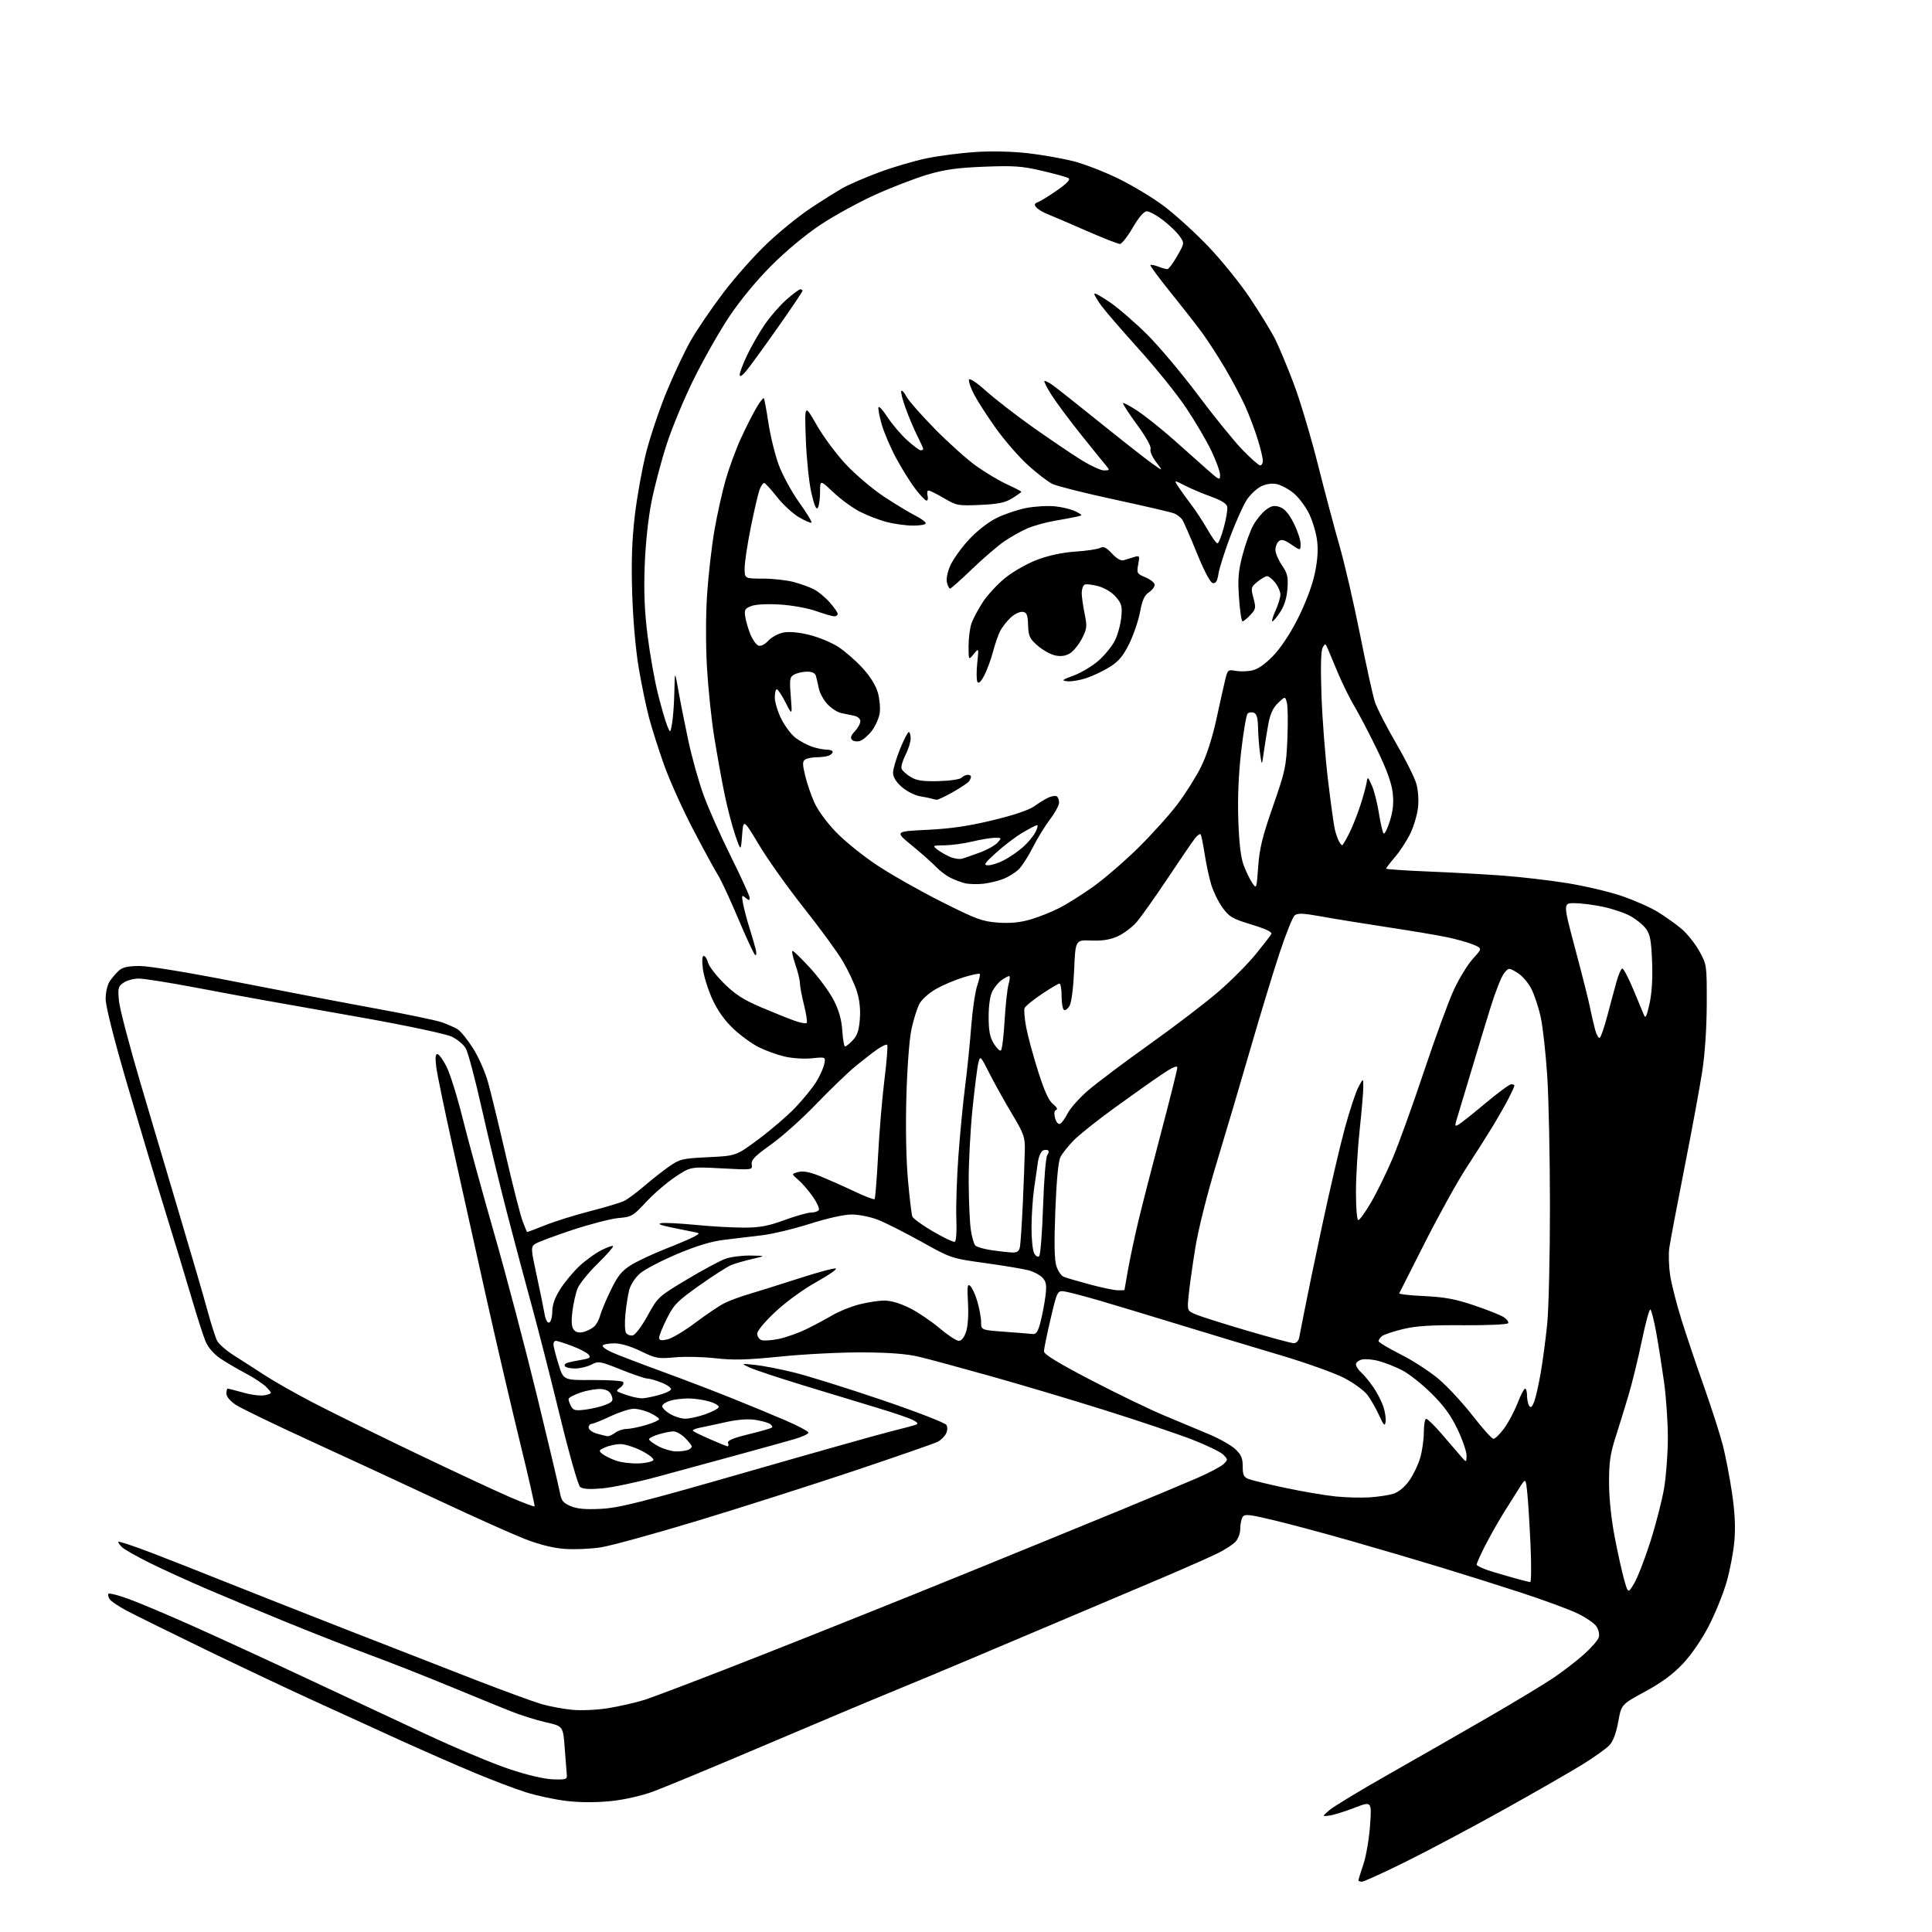 <?xml version="1.0" encoding="UTF-8" standalone="no"?>
<svg 
  version="1.1" 
  xmlns="http://www.w3.org/2000/svg" 
  xmlns:xlink="http://www.w3.org/1999/xlink" 
  xmlns:svg="http://www.w3.org/2000/svg"
  xmlns:rdf="http://www.w3.org/1999/02/22-rdf-syntax-ns#"
  xmlns:cc="http://creativecommons.org/ns#"
  xmlns:dc="http://purl.org/dc/elements/1.1/"
  viewBox="0 0 768 768"
  width="768"
  height="768"
>
<style>svg {background-color: white; }</style>"
<path stroke="none" fill="black" fill-rule="evenodd" d="M541.40,748.00C540.63,748.00 540.00,747.76 540.00,747.47C540.00,747.18 540.89,744.30 541.97,741.08C543.06,737.86 544.25,730.90 544.62,725.60C545.30,715.98 545.30,715.98 538.40,718.64C534.60,720.10 530.15,721.48 528.50,721.71C525.50,722.11 525.50,722.11 528.50,719.53C530.15,718.10 540.73,711.71 552.00,705.31C563.27,698.92 581.05,688.74 591.50,682.69C601.95,676.65 613.65,669.58 617.50,666.99C621.35,664.39 626.84,660.16 629.70,657.59C632.56,655.02 635.18,652.01 635.53,650.91C635.89,649.77 635.50,647.88 634.62,646.54C633.77,645.24 630.24,642.85 626.79,641.23C623.33,639.61 613.52,636.01 605.00,633.22C596.48,630.43 582.08,625.89 573.00,623.13C563.92,620.36 547.95,615.65 537.50,612.67C527.05,609.68 513.19,605.96 506.69,604.40C496.51,601.95 494.76,601.76 493.96,603.03C493.45,603.84 493.02,605.96 493.02,607.75C493.01,609.63 492.17,611.83 491.03,612.97C489.95,614.05 486.92,616.02 484.28,617.34C481.65,618.66 472.07,622.91 463.00,626.78C453.93,630.65 436.15,638.18 423.50,643.51C410.85,648.84 393.30,656.26 384.50,660.00C375.70,663.73 362.43,669.27 355.00,672.30C347.57,675.33 324.85,684.89 304.50,693.54C284.15,702.20 263.98,710.57 259.68,712.15C255.03,713.86 248.21,715.41 242.86,715.96C237.22,716.54 230.71,716.54 225.45,715.94C220.83,715.41 213.48,713.86 209.11,712.48C204.75,711.10 195.40,707.55 188.34,704.59C181.28,701.64 168.07,695.85 159.00,691.73C149.93,687.60 133.95,680.31 123.50,675.52C113.05,670.74 93.70,661.57 80.50,655.16C67.30,648.75 53.81,642.09 50.52,640.36C47.23,638.63 44.10,636.51 43.55,635.66C43.01,634.80 42.83,633.84 43.15,633.52C43.46,633.20 47.05,634.14 51.11,635.60C55.18,637.06 66.83,641.98 77.00,646.53C87.17,651.08 107.20,660.29 121.50,667.00C135.80,673.70 157.18,683.70 169.00,689.21C180.82,694.73 195.80,701.01 202.28,703.18C209.61,705.62 216.23,707.19 219.78,707.31C224.95,707.48 225.48,707.31 225.31,705.50C225.21,704.40 224.83,699.60 224.48,694.84C223.84,686.18 223.84,686.18 216.97,684.63C213.19,683.78 206.82,681.77 202.80,680.16C198.79,678.56 187.73,674.04 178.24,670.12C168.75,666.20 154.80,660.71 147.24,657.92C139.68,655.12 125.17,649.45 115.00,645.30C104.83,641.16 90.20,635.06 82.50,631.76C74.80,628.46 64.45,623.74 59.50,621.27C54.55,618.80 49.71,616.09 48.75,615.24C47.79,614.39 47.00,613.35 47.00,612.93C47.00,612.51 53.19,614.55 60.75,617.46C68.31,620.38 81.47,625.56 90.00,628.98C98.53,632.40 119.90,640.83 137.50,647.71C155.10,654.60 178.50,663.71 189.50,667.98C200.50,672.24 212.11,676.48 215.30,677.41C218.49,678.33 223.99,679.35 227.52,679.68C231.08,680.02 237.41,679.73 241.72,679.03C246.00,678.34 252.43,676.88 256.00,675.78C259.57,674.69 280.73,666.61 303.00,657.84C325.27,649.07 361.27,634.66 383.00,625.81C404.73,616.97 432.62,605.56 445.00,600.46C457.38,595.37 471.32,589.53 476.00,587.49C480.68,585.46 485.34,582.99 486.36,582.01C488.18,580.27 488.17,580.17 486.23,578.23C485.14,577.14 479.54,574.43 473.80,572.21C468.05,569.99 452.59,564.79 439.43,560.65C426.27,556.51 405.82,550.41 394.00,547.10C382.18,543.78 369.35,540.31 365.50,539.38C360.62,538.20 353.81,537.66 343.00,537.60C334.48,537.54 319.83,538.28 310.45,539.23C296.91,540.60 291.55,540.74 284.45,539.93C279.53,539.36 272.26,539.20 268.31,539.56C261.61,540.18 260.68,540.01 254.73,537.11C250.74,535.17 246.80,534.00 244.23,534.00C241.97,534.00 239.87,534.40 239.57,534.88C239.27,535.37 241.16,536.68 243.76,537.80C246.37,538.92 255.25,542.31 263.50,545.32C271.75,548.34 284.12,553.07 291.00,555.84C297.88,558.60 307.49,562.59 312.36,564.68C317.23,566.78 321.28,568.94 321.36,569.47C321.44,570.00 318.80,571.22 315.50,572.16C312.20,573.11 302.07,575.92 293.00,578.40C283.93,580.88 269.75,584.74 261.50,586.98C253.25,589.22 243.25,591.33 239.28,591.67C234.31,592.10 231.60,591.91 230.61,591.09C229.80,590.42 226.23,577.88 222.53,562.69C218.89,547.74 213.92,528.30 211.50,519.50C209.08,510.70 204.64,494.05 201.63,482.50C198.63,470.95 194.06,452.05 191.47,440.50C188.88,428.95 186.04,418.25 185.15,416.73C184.27,415.20 181.73,413.11 179.52,412.06C177.29,411.01 161.73,407.70 144.50,404.62C127.45,401.57 109.67,398.41 105.00,397.61C100.33,396.81 88.05,394.54 77.72,392.57C67.40,390.61 57.26,389.00 55.20,389.00C53.13,389.00 50.39,389.74 49.10,390.64C46.97,392.13 46.80,392.83 47.29,397.89C47.59,400.98 51.50,415.88 55.97,431.00C60.44,446.12 67.65,470.43 72.00,485.00C76.34,499.57 81.06,515.77 82.48,521.00C83.90,526.23 85.61,531.59 86.28,532.92C86.95,534.25 89.97,536.90 93.00,538.81C96.03,540.72 101.42,544.20 105.00,546.53C108.58,548.87 117.12,553.74 124.00,557.34C130.88,560.94 149.32,570.03 165.00,577.54C180.68,585.05 197.70,592.98 202.83,595.18C207.96,597.38 212.32,599.02 212.51,598.82C212.70,598.63 209.95,586.55 206.38,571.99C202.82,557.42 196.80,531.55 193.01,514.50C189.21,497.45 183.41,471.35 180.11,456.50C176.81,441.65 173.80,427.14 173.43,424.25C172.96,420.65 173.09,419.00 173.85,419.00C174.47,419.00 176.11,421.26 177.51,424.02C178.91,426.78 181.82,436.12 183.97,444.77C186.13,453.42 191.77,474.00 196.50,490.50C201.23,507.00 208.87,536.02 213.49,555.00C218.11,573.98 222.19,591.24 222.57,593.36C223.15,596.57 223.87,597.46 226.87,598.72C229.47,599.81 232.82,600.10 238.98,599.78C246.18,599.41 255.11,597.15 296.50,585.25C323.45,577.50 349.32,570.21 354.00,569.04C358.68,567.88 363.18,566.68 364.00,566.38C365.13,565.98 364.87,565.51 362.94,564.49C361.53,563.74 355.23,561.59 348.94,559.70C342.65,557.81 329.40,553.79 319.50,550.76C309.60,547.73 299.93,544.52 298.00,543.62C294.50,541.99 294.50,541.99 300.00,542.55C303.02,542.85 310.00,544.20 315.50,545.55C321.00,546.89 336.72,551.80 350.44,556.46C364.33,561.18 375.76,565.61 376.23,566.45C376.73,567.34 376.64,568.80 376.02,569.96C375.43,571.06 373.99,572.47 372.82,573.10C371.64,573.73 356.69,578.93 339.59,584.66C322.49,590.38 294.47,599.32 277.31,604.52C260.16,609.71 242.83,614.48 238.81,615.10C234.79,615.73 228.33,616.00 224.45,615.71C219.78,615.36 214.39,614.01 208.45,611.69C203.53,609.76 188.25,602.92 174.50,596.47C160.75,590.03 137.80,579.40 123.51,572.85C109.21,566.30 95.82,559.82 93.76,558.46C91.51,556.97 90.00,555.17 90.00,553.99C90.00,552.89 90.23,552.00 90.52,552.00C90.80,552.00 93.68,552.74 96.91,553.63C100.34,554.59 103.93,554.98 105.52,554.58C108.25,553.90 108.25,553.90 106.04,551.54C104.82,550.25 101.05,547.72 97.66,545.93C94.27,544.14 89.67,541.44 87.44,539.92C85.02,538.28 82.72,535.61 81.76,533.33C80.86,531.22 78.35,523.42 76.17,516.00C73.99,508.57 69.21,492.82 65.55,481.00C61.88,469.18 55.09,446.50 50.44,430.61C45.22,412.74 42.00,399.95 42.00,397.08C42.00,394.36 42.70,391.42 43.69,389.97C44.63,388.61 46.27,386.71 47.35,385.75C48.77,384.48 51.02,384.00 55.57,384.00C59.23,384.00 75.53,386.69 94.67,390.46C112.73,394.01 137.45,398.73 149.61,400.95C161.76,403.17 173.52,405.62 175.72,406.40C177.93,407.18 180.72,408.42 181.92,409.16C183.12,409.90 185.87,413.29 188.03,416.70C190.20,420.10 192.88,426.18 194.00,430.20C195.12,434.21 198.33,447.40 201.12,459.49C203.92,471.58 206.91,483.28 207.77,485.49C208.62,487.70 209.39,489.60 209.47,489.72C209.54,489.84 212.73,488.67 216.55,487.12C220.37,485.56 228.45,483.03 234.50,481.48C240.55,479.94 246.68,478.09 248.12,477.38C249.56,476.67 253.16,474.00 256.12,471.45C259.08,468.90 263.52,465.41 266.00,463.68C270.22,460.74 271.20,460.50 281.57,460.00C292.64,459.47 292.64,459.47 301.62,452.78C306.57,449.10 313.10,443.48 316.14,440.29C319.18,437.11 322.88,432.57 324.36,430.22C325.85,427.87 327.32,424.63 327.64,423.03C328.23,420.12 328.23,420.12 322.73,420.69C319.64,421.01 314.88,420.70 311.87,419.99C308.92,419.30 304.29,417.62 301.58,416.26C298.88,414.91 294.33,411.59 291.48,408.89C288.04,405.64 285.25,401.71 283.20,397.24C281.50,393.53 279.80,388.14 279.42,385.25C278.99,381.90 279.11,380.00 279.76,380.00C280.32,380.00 281.08,381.18 281.44,382.63C281.81,384.08 284.67,387.80 287.80,390.91C292.23,395.29 295.51,397.41 302.50,400.39C307.45,402.50 313.43,404.91 315.79,405.74C318.14,406.58 320.34,406.99 320.67,406.67C320.99,406.34 320.53,403.15 319.63,399.58C318.73,396.01 317.99,392.06 317.97,390.79C317.95,389.53 317.12,386.14 316.12,383.25C315.12,380.36 314.65,378.00 315.07,378.00C315.49,378.00 318.70,381.13 322.19,384.96C325.68,388.79 329.86,394.52 331.48,397.71C333.52,401.73 334.55,405.41 334.83,409.75C335.05,413.19 335.55,416.00 335.94,416.00C336.33,416.00 337.71,414.87 339.01,413.49C340.80,411.59 341.48,409.51 341.81,405.00C342.10,401.01 341.67,397.28 340.52,393.76C339.57,390.87 337.07,385.57 334.96,382.00C332.85,378.43 325.94,368.98 319.62,361.00C313.29,353.02 305.27,341.77 301.81,336.00C295.50,325.50 295.50,325.50 295.00,332.00C294.50,338.50 294.50,338.50 292.27,332.00C291.04,328.43 289.11,321.00 287.98,315.50C286.86,310.00 285.03,299.88 283.92,293.00C282.81,286.12 281.51,273.67 281.03,265.33C280.52,256.46 280.54,244.40 281.08,236.33C281.58,228.72 282.89,217.28 283.98,210.90C285.08,204.51 287.13,195.33 288.53,190.50C289.93,185.66 292.66,178.28 294.59,174.11C296.51,169.93 299.24,164.57 300.63,162.18C302.03,159.79 303.37,158.04 303.62,158.28C303.86,158.53 304.69,162.97 305.47,168.16C306.25,173.34 308.11,180.88 309.60,184.91C311.10,188.94 314.74,195.61 317.70,199.74C320.67,203.87 322.86,207.47 322.59,207.74C322.31,208.02 320.07,207.06 317.59,205.61C315.12,204.16 311.17,200.50 308.81,197.49C306.45,194.47 304.17,192.00 303.74,192.00C303.31,192.00 302.50,193.17 301.96,194.61C301.41,196.04 299.85,202.73 298.48,209.48C297.12,216.23 296.00,223.61 296.00,225.88C296.00,230.00 296.00,230.00 303.25,230.01C307.24,230.02 312.75,230.62 315.50,231.36C318.25,232.09 321.90,233.41 323.60,234.29C325.31,235.18 328.12,237.51 329.85,239.48C331.58,241.46 333.00,243.50 333.00,244.03C333.00,244.57 332.40,245.00 331.66,245.00C330.92,245.00 327.66,244.06 324.41,242.91C321.07,241.73 314.80,240.60 310.00,240.31C304.84,240.00 300.37,240.24 298.62,240.92C296.08,241.92 295.81,242.42 296.28,245.33C296.57,247.14 297.51,250.28 298.36,252.32C299.21,254.36 300.62,256.30 301.48,256.63C302.44,257.00 303.97,256.24 305.42,254.68C306.72,253.28 309.44,251.82 311.47,251.44C313.77,251.01 317.62,251.36 321.74,252.38C325.36,253.27 330.50,255.39 333.15,257.10C335.80,258.80 340.16,262.58 342.83,265.51C345.95,268.92 348.15,272.47 348.98,275.41C349.68,277.94 350.00,281.62 349.68,283.59C349.36,285.57 347.95,288.69 346.55,290.53C345.15,292.36 343.06,294.16 341.90,294.53C340.74,294.90 339.31,294.71 338.71,294.11C337.93,293.33 338.24,292.37 339.81,290.70C341.02,289.42 342.00,287.62 342.00,286.70C342.00,285.73 340.96,284.82 339.50,284.52C338.13,284.23 335.81,283.75 334.35,283.44C332.89,283.14 330.45,281.55 328.92,279.92C327.40,278.28 325.86,275.50 325.50,273.72C325.14,271.95 324.63,269.71 324.36,268.75C324.03,267.58 322.87,267.00 320.87,267.00C319.22,267.00 316.94,267.50 315.81,268.10C313.91,269.12 313.79,269.83 314.35,276.85C314.95,284.50 314.95,284.50 312.27,279.25C310.79,276.36 309.23,274.00 308.79,274.00C308.36,274.00 308.00,275.49 308.00,277.30C308.00,279.12 309.17,282.96 310.60,285.83C312.04,288.70 314.62,292.11 316.35,293.39C318.08,294.67 321.03,296.24 322.90,296.86C324.77,297.49 327.36,298.00 328.65,298.00C329.94,298.00 331.00,298.40 331.00,298.89C331.00,299.38 330.29,300.06 329.42,300.39C328.55,300.73 326.41,301.01 324.67,301.02C322.93,301.02 320.88,301.42 320.12,301.90C318.97,302.63 318.96,303.66 320.02,308.14C320.71,311.09 322.33,315.89 323.61,318.80C324.95,321.87 328.59,326.88 332.22,330.67C335.67,334.28 343.10,340.28 348.73,344.00C354.36,347.73 365.90,354.26 374.36,358.51C388.08,365.41 390.52,366.30 396.71,366.75C401.57,367.09 405.41,366.73 409.52,365.54C412.75,364.60 417.89,362.57 420.95,361.02C424.00,359.48 430.10,355.65 434.50,352.52C438.90,349.39 446.92,342.48 452.32,337.17C457.72,331.85 464.78,324.03 468.00,319.78C471.22,315.54 475.47,308.79 477.45,304.78C479.72,300.18 481.99,293.09 483.62,285.50C485.05,278.90 486.63,271.83 487.14,269.78C487.99,266.34 488.28,266.11 490.99,266.65C492.61,266.97 495.51,266.94 497.45,266.58C499.84,266.13 502.55,264.31 505.88,260.93C508.94,257.82 512.67,252.26 515.79,246.13C518.76,240.30 521.50,233.15 522.52,228.54C523.70,223.27 524.04,218.97 523.60,215.14C523.25,212.04 521.81,207.15 520.41,204.27C519.02,201.39 516.23,197.68 514.21,196.02C512.20,194.36 509.13,192.74 507.40,192.41C505.40,192.04 503.09,192.42 501.12,193.44C499.40,194.33 496.90,196.73 495.56,198.78C494.22,200.83 491.31,207.32 489.08,213.21C486.86,219.10 484.74,225.76 484.38,228.01C483.90,231.03 483.31,232.01 482.11,231.79C481.10,231.59 478.77,227.21 475.83,219.99C473.26,213.67 470.66,207.70 470.05,206.71C469.44,205.73 467.90,204.53 466.63,204.05C465.37,203.57 454.76,201.11 443.05,198.58C431.35,196.06 420.27,193.27 418.43,192.40C416.59,191.53 412.12,188.10 408.50,184.78C404.88,181.46 399.16,174.87 395.79,170.12C392.41,165.38 388.56,159.39 387.22,156.82C385.88,154.24 384.97,151.59 385.19,150.92C385.43,150.21 388.27,152.10 392.05,155.48C395.60,158.65 403.68,164.92 410.00,169.41C416.32,173.90 424.84,179.69 428.93,182.28C433.01,184.88 437.47,187.00 438.83,187.00C441.09,187.00 441.18,186.85 439.82,185.25C438.99,184.29 434.54,178.78 429.91,173.00C425.28,167.22 419.98,160.12 418.12,157.21C416.26,154.30 414.94,151.73 415.18,151.48C415.42,151.24 417.00,152.05 418.69,153.27C420.38,154.50 428.79,161.16 437.39,168.09C445.99,175.01 455.14,182.20 457.73,184.06C462.43,187.44 462.43,187.44 459.61,183.73C458.00,181.63 457.03,179.36 457.36,178.49C457.72,177.56 455.63,173.80 451.98,168.81C448.70,164.33 446.20,160.47 446.44,160.23C446.67,160.00 449.35,161.45 452.39,163.47C455.43,165.49 461.81,170.60 466.57,174.82C471.32,179.04 477.41,184.45 480.10,186.84C484.70,190.91 485.00,191.03 485.00,188.81C485.00,187.51 483.43,183.17 481.52,179.18C479.60,175.18 475.12,167.55 471.56,162.21C468.00,156.87 459.60,146.43 452.90,139.00C446.20,131.57 439.43,123.74 437.86,121.60C436.29,119.45 435.00,117.29 435.00,116.79C435.00,116.28 437.81,117.81 441.25,120.19C444.69,122.56 451.34,128.32 456.04,133.00C460.74,137.68 469.81,148.47 476.20,157.00C482.59,165.53 490.53,175.31 493.84,178.75C497.16,182.19 500.35,185.00 500.93,185.00C501.52,185.00 502.00,184.15 502.00,183.11C502.00,182.06 501.08,178.24 499.96,174.62C498.84,170.99 496.62,165.10 495.02,161.53C493.41,157.96 489.81,151.17 487.02,146.43C484.22,141.69 480.06,135.27 477.77,132.16C475.49,129.05 469.85,121.84 465.25,116.14C460.65,110.44 457.07,105.59 457.30,105.36C457.53,105.13 458.94,105.41 460.43,105.97C461.91,106.54 463.54,107.00 464.04,107.00C464.55,107.00 466.29,104.67 467.92,101.82C470.88,96.64 470.88,96.64 468.86,93.81C467.75,92.25 464.79,89.40 462.28,87.49C459.77,85.57 456.90,84.00 455.90,84.00C454.72,84.00 452.75,86.28 450.29,90.48C448.21,94.05 445.91,96.97 445.19,96.98C444.47,96.99 438.40,94.60 431.69,91.67C424.99,88.73 418.05,85.76 416.28,85.06C414.51,84.36 412.55,83.16 411.92,82.40C411.03,81.33 411.18,80.87 412.64,80.34C413.66,79.96 417.09,77.84 420.25,75.63C424.16,72.90 425.59,71.36 424.75,70.83C424.06,70.40 419.31,69.08 414.19,67.89C406.18,66.03 402.95,65.80 391.19,66.27C380.48,66.69 375.57,67.38 368.63,69.43C363.76,70.88 354.41,74.48 347.86,77.44C341.31,80.40 331.49,85.79 326.04,89.42C320.10,93.38 312.26,99.92 306.45,105.76C300.60,111.64 294.01,119.66 289.80,126.00C285.96,131.78 279.71,142.78 275.90,150.47C272.08,158.15 267.21,169.85 265.06,176.47C262.91,183.08 260.17,193.45 258.97,199.50C257.66,206.15 256.59,216.24 256.27,225.00C255.89,235.51 256.22,243.21 257.46,252.96C258.40,260.36 260.25,270.71 261.58,275.96C262.90,281.21 264.54,286.85 265.22,288.50C266.46,291.50 266.46,291.50 267.17,287.50C267.56,285.30 267.97,279.68 268.07,275.00C268.25,266.50 268.25,266.50 269.67,274.50C270.44,278.90 272.22,287.86 273.62,294.42C275.02,300.97 277.72,310.65 279.63,315.92C281.53,321.19 286.45,332.25 290.55,340.50C294.65,348.75 298.00,356.12 298.00,356.87C298.00,358.04 297.75,358.04 296.34,356.87C294.83,355.62 294.75,355.84 295.39,359.28C295.78,361.36 296.91,365.63 297.90,368.78C298.90,371.93 300.02,375.78 300.39,377.33C300.78,378.92 300.69,379.93 300.19,379.62C299.70,379.31 296.69,372.86 293.50,365.28C290.31,357.70 286.68,349.88 285.43,347.89C284.18,345.91 279.74,337.77 275.58,329.81C271.41,321.85 266.20,310.29 264.01,304.14C261.81,297.99 259.10,289.47 257.98,285.22C256.86,280.98 255.02,272.10 253.90,265.50C252.69,258.34 251.64,246.45 251.31,236.00C250.91,223.32 251.20,214.78 252.34,205.00C253.21,197.57 255.23,186.32 256.83,179.99C258.43,173.66 262.08,162.80 264.93,155.86C267.78,148.93 272.13,139.71 274.60,135.37C277.07,131.04 282.91,122.47 287.58,116.32C292.24,110.16 300.15,101.29 305.14,96.59C310.13,91.89 317.88,85.62 322.36,82.67C326.84,79.71 332.52,76.15 335.00,74.74C337.48,73.34 344.00,70.52 349.50,68.48C355.00,66.43 363.51,63.93 368.42,62.92C373.33,61.91 382.12,60.78 387.97,60.41C394.38,60.01 402.65,60.21 408.85,60.93C414.49,61.59 422.57,63.02 426.80,64.11C431.04,65.20 439.00,68.28 444.50,70.96C450.00,73.63 458.12,78.52 462.55,81.83C466.98,85.13 474.90,92.32 480.17,97.81C485.43,103.29 492.97,112.61 496.92,118.52C500.87,124.43 505.37,131.79 506.92,134.88C508.47,137.97 511.78,145.90 514.27,152.50C516.77,159.10 521.07,173.50 523.85,184.50C526.62,195.50 530.50,210.11 532.48,216.97C534.46,223.84 538.11,239.59 540.58,251.97C543.05,264.36 545.73,276.53 546.54,279.01C547.34,281.50 551.10,288.82 554.88,295.30C558.66,301.77 562.32,309.09 563.02,311.56C563.76,314.21 564.02,318.16 563.66,321.21C563.32,324.05 561.93,328.67 560.56,331.47C559.19,334.27 556.48,338.42 554.53,340.69C552.59,342.96 551.00,345.03 551.00,345.29C551.00,345.55 558.54,346.06 567.75,346.44C576.96,346.81 590.35,347.55 597.50,348.08C604.65,348.61 616.09,349.95 622.93,351.05C629.76,352.15 639.41,354.41 644.37,356.07C649.33,357.73 655.89,360.62 658.95,362.48C662.00,364.34 666.31,367.42 668.53,369.32C670.75,371.22 673.90,375.19 675.53,378.14C678.47,383.45 678.50,383.65 678.46,399.00C678.43,408.63 677.75,418.85 676.65,426.00C675.67,432.32 672.48,449.65 669.54,464.50C666.61,479.35 663.92,493.58 663.57,496.11C663.21,498.65 663.39,503.65 663.96,507.23C664.53,510.80 666.53,518.62 668.41,524.61C670.28,530.60 674.32,542.58 677.38,551.23C680.44,559.88 683.83,570.46 684.91,574.73C685.99,579.00 687.61,587.45 688.51,593.50C689.63,601.05 689.92,607.01 689.45,612.50C689.08,616.90 687.67,624.30 686.33,628.94C685.00,633.58 681.81,641.42 679.26,646.37C676.50,651.71 672.33,657.79 668.99,661.34C665.04,665.54 660.57,668.83 653.95,672.43C644.52,677.54 644.52,677.54 643.27,684.45C642.45,688.96 641.23,692.19 639.76,693.77C638.52,695.09 633.67,698.55 629.00,701.44C624.33,704.33 610.26,712.41 597.74,719.38C585.23,726.35 567.74,735.64 558.89,740.02C550.03,744.41 542.16,748.00 541.40,748.00zM649.58,629.47C650.90,627.29 653.78,619.88 655.99,613.00C658.19,606.12 660.67,596.50 661.50,591.62C662.32,586.73 663.00,577.70 663.00,571.54C663.00,565.39 662.32,555.43 661.49,549.42C660.65,543.42 659.25,534.56 658.38,529.74C657.51,524.93 656.46,520.78 656.06,520.54C655.65,520.29 654.13,525.84 652.67,532.88C651.22,539.93 648.83,549.70 647.37,554.59C645.91,559.49 643.56,567.10 642.15,571.50C640.09,577.93 639.60,581.46 639.62,589.50C639.64,595.57 640.52,604.02 641.87,611.00C643.08,617.33 644.78,624.96 645.63,627.97C647.18,633.44 647.18,633.44 649.58,629.47zM608.28,628.91C608.71,628.96 608.77,622.36 608.41,614.25C608.04,606.14 607.47,596.80 607.12,593.50C606.50,587.50 606.50,587.50 604.00,591.42C602.62,593.57 599.80,598.07 597.71,601.42C595.63,604.76 592.37,610.53 590.46,614.23C588.56,617.92 587.00,621.40 587.00,621.95C587.00,622.49 590.04,623.84 593.75,624.93C597.46,626.03 602.08,627.35 604.00,627.87C605.92,628.39 607.85,628.86 608.28,628.91zM544.50,595.22C547.80,595.00 551.99,594.37 553.82,593.81C555.85,593.19 558.27,591.23 560.08,588.74C561.69,586.50 563.69,582.41 564.51,579.65C565.33,576.90 566.00,572.24 566.00,569.32C566.00,566.39 566.42,564.00 566.94,564.00C567.46,564.00 570.12,566.59 572.86,569.75C575.59,572.91 578.98,576.85 580.39,578.50C582.94,581.50 582.94,581.50 582.97,578.60C582.99,577.01 581.36,572.29 579.36,568.10C576.70,562.56 573.87,558.68 568.90,553.79C565.16,550.10 559.93,545.99 557.28,544.64C554.63,543.30 550.50,541.67 548.10,541.03C545.70,540.38 542.67,540.12 541.37,540.44C540.06,540.77 539.00,541.63 539.00,542.36C539.00,543.09 539.95,544.55 541.12,545.60C542.28,546.64 544.47,549.30 545.97,551.50C547.48,553.70 549.26,557.18 549.93,559.23C550.60,561.29 550.99,563.99 550.79,565.23C550.51,567.09 550.03,566.60 548.19,562.56C546.95,559.84 544.86,556.20 543.54,554.47C542.22,552.74 538.08,549.72 534.32,547.77C530.57,545.81 519.17,541.74 509.00,538.72C498.82,535.70 480.60,530.19 468.50,526.49C456.40,522.78 442.15,518.48 436.83,516.93C431.51,515.39 425.62,513.83 423.74,513.48C420.32,512.84 420.32,512.84 417.65,524.17C416.18,530.40 414.99,536.26 414.99,537.19C415.00,538.37 420.69,541.85 433.75,548.65C444.06,554.02 457.23,560.38 463.00,562.77C468.77,565.17 476.80,568.53 480.82,570.23C484.85,571.94 489.46,574.56 491.07,576.07C493.39,578.24 494.00,579.66 494.00,582.93C494.00,586.37 494.40,587.20 496.43,587.97C497.76,588.48 504.40,590.07 511.18,591.51C517.95,592.94 526.88,594.46 531.00,594.87C535.12,595.28 541.20,595.44 544.50,595.22zM253.92,581.73C256.90,581.60 259.51,580.99 259.72,580.36C259.92,579.74 257.73,578.05 254.85,576.61C251.97,575.18 248.23,574.02 246.55,574.05C244.87,574.07 242.21,574.64 240.62,575.32C238.05,576.42 237.92,576.69 239.36,577.89C240.25,578.63 242.67,579.84 244.74,580.59C246.81,581.34 250.94,581.85 253.92,581.73zM268.67,576.96C270.41,576.98 272.55,576.73 273.42,576.39C274.29,576.06 275.00,575.45 275.00,575.03C275.00,574.61 273.81,573.09 272.36,571.64C270.91,570.19 268.83,569.00 267.73,569.00C266.63,569.00 263.99,569.52 261.87,570.16C259.74,570.80 258.00,571.68 258.00,572.13C258.00,572.58 259.69,573.84 261.75,574.93C263.81,576.02 266.93,576.93 268.67,576.96zM289.22,574.93C289.61,574.97 289.70,574.39 289.41,573.64C289.03,572.64 291.21,571.71 297.60,570.14C302.40,568.97 306.57,567.76 306.88,567.45C307.19,567.14 306.78,566.48 305.97,565.97C305.16,565.47 302.51,564.76 300.07,564.39C297.28,563.97 293.02,564.31 288.57,565.31C284.68,566.18 280.01,567.18 278.18,567.54C276.35,567.90 275.13,568.47 275.47,568.80C275.80,569.14 278.87,570.64 282.29,572.13C285.71,573.63 288.82,574.89 289.22,574.93zM593.66,571.95C594.30,571.98 596.21,570.12 597.90,567.82C599.59,565.52 601.99,561.02 603.23,557.82C604.47,554.62 605.83,552.00 606.24,552.00C606.66,552.00 607.01,553.24 607.02,554.75C607.02,556.26 607.41,558.09 607.87,558.82C608.48,559.78 609.00,559.38 609.82,557.32C610.43,555.77 611.60,550.67 612.41,546.00C613.23,541.33 614.40,532.55 615.02,526.50C615.64,520.45 616.13,499.30 616.13,479.50C616.12,459.70 615.63,436.30 615.04,427.50C614.45,418.70 613.31,408.35 612.49,404.50C611.67,400.65 609.97,395.49 608.71,393.03C607.41,390.50 604.96,387.71 603.06,386.60C599.71,384.64 599.71,384.64 597.86,386.92C596.85,388.18 594.45,394.22 592.55,400.35C590.64,406.48 587.27,417.57 585.07,425.00C582.86,432.43 580.39,440.64 579.57,443.26C578.19,447.70 578.20,447.96 579.79,447.05C580.73,446.52 585.55,442.69 590.50,438.54C595.45,434.40 600.06,431.00 600.75,431.00C601.44,431.00 602.00,431.24 602.00,431.54C602.00,431.84 601.04,433.97 599.87,436.29C598.70,438.61 595.81,443.69 593.46,447.59C591.10,451.48 586.39,458.91 582.99,464.09C579.59,469.26 572.24,482.50 566.65,493.50C561.07,504.50 556.37,513.78 556.21,514.12C556.05,514.46 560.55,514.95 566.21,515.22C574.25,515.60 578.57,516.40 586.00,518.91C591.23,520.67 596.53,522.78 597.78,523.60C599.04,524.42 599.81,525.50 599.50,526.00C599.19,526.51 591.21,526.86 581.72,526.80C568.61,526.70 562.85,527.08 557.57,528.36C553.76,529.29 550.04,530.55 549.32,531.15C548.59,531.75 548.00,532.64 548.00,533.11C548.00,533.59 551.98,535.98 556.83,538.42C561.69,540.86 568.56,545.33 572.08,548.35C575.61,551.38 581.65,557.91 585.50,562.88C589.35,567.84 593.02,571.93 593.66,571.95zM241.56,570.91C242.14,570.96 243.49,570.34 244.56,569.53C245.63,568.72 247.66,568.05 249.07,568.03C250.48,568.01 253.97,567.31 256.82,566.46C259.67,565.61 262.00,564.57 262.00,564.15C262.00,563.72 260.41,562.61 258.47,561.69C256.52,560.76 253.60,560.00 251.97,560.00C250.34,560.00 246.15,561.35 242.66,563.00C239.16,564.65 235.79,566.00 235.15,566.00C234.52,566.00 234.00,566.66 234.00,567.47C234.00,568.28 235.46,569.37 237.25,569.88C239.04,570.40 240.98,570.86 241.56,570.91zM272.50,563.95C274.15,563.93 277.72,563.13 280.43,562.17C283.14,561.20 285.52,559.95 285.71,559.37C285.90,558.80 284.25,557.79 282.04,557.13C279.83,556.47 276.11,555.92 273.76,555.91C271.42,555.90 268.18,556.28 266.57,556.75C264.95,557.22 263.46,558.13 263.24,558.77C263.03,559.42 264.35,560.85 266.18,561.97C268.00,563.08 270.85,563.98 272.50,563.95zM232.77,560.34C235.37,560.01 238.96,559.14 240.74,558.42C243.54,557.29 243.86,556.80 243.13,554.81C242.53,553.18 241.35,552.41 239.10,552.18C237.35,552.01 233.69,552.61 230.96,553.51C228.23,554.42 226.00,555.60 226.00,556.15C226.00,556.69 226.46,557.99 227.02,559.04C227.89,560.66 228.77,560.86 232.77,560.34zM255.00,555.86C255.82,555.92 258.72,555.39 261.43,554.68C264.15,553.98 266.53,552.92 266.72,552.33C266.92,551.73 265.26,550.52 263.02,549.63C260.79,548.73 258.24,548.00 257.35,548.00C256.47,548.00 251.77,546.41 246.90,544.46C238.48,541.09 237.91,540.99 235.08,542.46C233.44,543.31 230.53,544.00 228.61,544.00C226.69,544.00 224.86,543.58 224.54,543.07C224.23,542.56 224.76,541.93 225.74,541.66C226.71,541.39 229.22,540.88 231.32,540.53C234.46,540.00 234.94,539.63 233.98,538.48C233.34,537.71 230.37,536.16 227.37,535.04C224.38,533.92 221.49,533.00 220.96,533.00C220.43,533.00 220.00,533.63 220.00,534.39C220.00,535.16 220.89,538.68 221.99,542.22C223.97,548.66 223.97,548.66 235.40,548.58C241.69,548.54 247.21,548.87 247.66,549.33C248.12,549.79 247.64,550.79 246.60,551.55C244.77,552.89 244.79,552.97 247.10,553.85C248.42,554.35 250.40,554.99 251.50,555.26C252.60,555.54 254.18,555.81 255.00,555.86zM514.23,533.94C515.24,533.98 516.16,533.07 516.44,531.75C516.71,530.51 517.66,525.67 518.55,521.00C519.44,516.33 522.61,501.02 525.61,487.00C528.61,472.98 532.62,455.74 534.53,448.70C536.44,441.66 538.88,434.23 539.96,432.20C541.91,428.50 541.91,428.50 541.94,432.00C541.95,433.93 541.30,441.57 540.50,449.00C539.70,456.43 539.03,467.56 539.02,473.75C539.01,480.25 539.40,485.00 539.96,485.00C540.48,485.00 542.75,481.86 544.99,478.01C547.24,474.17 551.06,466.38 553.48,460.70C555.91,455.02 561.56,439.37 566.04,425.93C570.52,412.50 575.88,397.86 577.96,393.41C580.03,388.95 583.41,383.44 585.48,381.15C589.24,377.00 589.24,377.00 585.62,375.48C583.63,374.65 578.96,373.34 575.25,372.56C571.54,371.78 560.85,369.99 551.50,368.57C542.15,367.15 530.36,365.24 525.31,364.32C518.08,363.01 515.81,362.91 514.66,363.87C513.86,364.53 511.16,371.25 508.66,378.79C506.16,386.33 501.00,403.30 497.18,416.50C493.36,429.70 487.30,450.18 483.71,462.00C479.85,474.71 476.36,488.61 475.16,496.00C474.05,502.88 472.86,511.33 472.52,514.78C471.89,521.06 471.89,521.06 475.51,522.57C477.50,523.40 486.64,526.29 495.82,528.98C504.99,531.68 513.28,533.91 514.23,533.94zM265.25,532.45C267.04,532.07 272.04,529.09 276.36,525.84C280.68,522.59 285.85,519.10 287.86,518.09C289.86,517.07 294.20,515.45 297.50,514.49C300.80,513.52 309.69,510.73 317.25,508.29C324.81,505.84 331.55,504.02 332.23,504.24C332.91,504.47 329.47,506.87 324.58,509.58C319.48,512.41 312.58,517.41 308.35,521.35C304.11,525.30 301.00,529.02 301.00,530.13C301.00,531.19 301.75,532.35 302.67,532.70C303.58,533.05 306.72,532.84 309.63,532.23C312.54,531.62 317.53,529.84 320.71,528.27C323.89,526.71 328.52,524.23 331.00,522.77C333.48,521.30 338.18,519.41 341.46,518.55C344.74,517.70 349.28,517.00 351.55,517.00C354.13,517.00 357.90,518.11 361.59,519.96C364.84,521.58 370.18,525.18 373.46,527.96C376.73,530.73 380.19,533.00 381.13,533.00C382.22,533.00 383.28,531.67 384.04,529.37C384.76,527.20 385.06,522.57 384.79,517.88C384.41,511.43 384.57,510.23 385.66,511.14C386.39,511.74 387.67,514.52 388.50,517.30C389.32,520.09 390.00,523.79 390.00,525.53C390.00,528.70 390.00,528.70 399.25,529.39C404.34,529.76 409.36,530.17 410.41,530.29C411.92,530.46 412.59,529.46 413.62,525.51C414.33,522.76 415.21,518.13 415.58,515.22C416.12,510.92 415.91,509.55 414.46,507.96C413.48,506.88 410.99,505.54 408.92,504.98C406.85,504.42 399.08,503.12 391.64,502.09C378.14,500.22 378.10,500.20 366.17,493.55C359.59,489.89 351.80,485.96 348.86,484.83C345.91,483.69 341.25,482.77 338.50,482.78C335.55,482.79 328.79,484.30 322.00,486.46C315.68,488.48 307.12,490.53 303.00,491.03C298.88,491.53 292.12,492.34 288.00,492.83C282.77,493.45 277.05,495.18 269.09,498.53C262.82,501.17 256.19,504.65 254.36,506.26C252.45,507.93 250.64,510.74 250.11,512.84C249.60,514.85 248.92,519.20 248.60,522.50C248.27,525.80 248.40,529.11 248.87,529.85C249.35,530.59 250.54,531.04 251.52,530.85C252.53,530.65 255.10,527.24 257.43,523.00C261.51,515.60 261.71,515.41 273.03,508.63C279.34,504.85 286.24,501.14 288.38,500.38C290.51,499.62 295.01,499.05 298.38,499.10C304.50,499.20 304.50,499.20 299.00,500.47C295.98,501.17 292.23,502.24 290.69,502.87C289.14,503.49 283.44,507.14 278.02,510.98C269.25,517.20 267.83,518.64 265.09,524.14C263.39,527.54 262.00,530.96 262.00,531.74C262.00,532.82 262.78,532.99 265.25,532.45zM231.93,529.49C233.34,529.13 235.25,528.17 236.16,527.35C237.07,526.53 238.12,524.65 238.48,523.18C238.84,521.70 240.71,517.21 242.64,513.18C245.46,507.29 247.01,505.31 250.65,503.00C253.14,501.43 259.29,498.52 264.33,496.54C269.38,494.56 274.59,492.33 275.93,491.59C278.36,490.24 278.36,490.24 275.43,489.67C273.82,489.35 269.80,488.54 266.50,487.85C262.43,487.00 261.27,486.48 262.90,486.21C264.22,486.00 270.32,486.31 276.45,486.91C282.59,487.51 291.21,488.00 295.61,488.00C302.01,488.00 305.26,487.40 311.84,485.00C316.36,483.35 321.14,482.00 322.47,482.00C323.80,482.00 325.16,481.55 325.49,481.01C325.83,480.46 324.78,478.10 323.16,475.76C321.54,473.42 318.94,470.40 317.39,469.06C314.56,466.63 314.56,466.63 317.30,465.90C319.20,465.39 321.78,465.86 325.77,467.46C328.92,468.72 335.02,471.42 339.33,473.46C343.63,475.51 347.38,476.95 347.66,476.68C347.93,476.40 348.56,468.60 349.05,459.34C349.53,450.08 350.67,436.51 351.58,429.20C352.49,421.88 352.98,415.64 352.67,415.34C352.37,415.03 350.63,415.82 348.81,417.08C346.99,418.34 343.01,421.43 339.96,423.94C336.92,426.45 329.95,433.17 324.47,438.87C319.00,444.58 310.92,451.81 306.51,454.95C300.07,459.53 298.56,461.09 298.82,462.88C299.14,465.10 299.14,465.10 286.82,464.44C274.50,463.77 274.50,463.77 268.33,467.91C264.94,470.19 259.73,474.68 256.76,477.89C251.68,483.38 251.05,483.75 245.93,484.18C242.94,484.44 234.61,486.59 227.42,488.96C220.23,491.34 213.56,493.85 212.62,494.54C211.00,495.72 211.04,496.48 213.37,507.15C214.72,513.39 216.12,520.22 216.47,522.31C216.86,524.62 217.59,525.97 218.31,525.73C218.96,525.51 219.52,523.53 219.54,521.33C219.57,518.57 220.59,515.76 222.84,512.24C224.64,509.44 228.07,505.35 230.46,503.15C232.85,500.94 236.69,498.18 239.00,497.00C241.31,495.82 243.41,495.08 243.69,495.35C243.96,495.62 241.21,498.75 237.59,502.31C233.96,505.86 230.38,510.28 229.62,512.13C228.86,513.99 227.93,518.11 227.54,521.30C227.05,525.39 227.21,527.55 228.10,528.62C228.93,529.62 230.21,529.91 231.93,529.49zM444.25,512.91C445.76,512.96 447.00,512.89 447.00,512.75C447.00,512.61 447.65,508.90 448.44,504.50C449.23,500.10 451.05,491.58 452.48,485.56C453.92,479.55 458.00,463.64 461.55,450.21C465.10,436.78 468.00,425.15 468.00,424.36C468.00,423.41 465.89,424.35 461.75,427.15C458.31,429.47 449.91,435.42 443.07,440.37C436.23,445.32 428.88,451.18 426.74,453.39C424.60,455.60 422.26,458.55 421.54,459.95C420.70,461.59 419.98,469.15 419.51,481.17C419.00,494.37 419.13,500.86 419.94,503.33C420.58,505.25 421.86,507.14 422.80,507.53C423.73,507.93 428.32,509.27 433.00,510.53C437.68,511.79 442.74,512.86 444.25,512.91zM413.10,499.30C413.60,498.80 414.30,489.86 414.64,479.44C414.99,469.02 415.73,459.93 416.28,459.23C416.83,458.53 417.02,457.68 416.69,457.35C416.36,457.02 415.45,457.00 414.66,457.30C413.88,457.60 412.96,459.57 412.63,461.67C412.30,463.78 411.59,468.65 411.06,472.50C410.52,476.35 410.07,483.24 410.04,487.82C410.02,492.39 410.49,497.05 411.09,498.17C411.75,499.41 412.55,499.85 413.10,499.30zM402.23,497.88C404.31,497.97 405.07,497.46 405.43,495.75C405.68,494.51 406.20,486.75 406.58,478.50C406.95,470.25 407.31,460.80 407.38,457.50C407.48,451.95 407.10,450.84 402.23,442.69C399.33,437.84 395.32,430.64 393.32,426.69C389.73,419.61 389.66,419.55 388.91,422.50C388.49,424.15 387.43,432.48 386.57,441.00C385.70,449.52 385.03,462.57 385.07,470.00C385.11,477.43 385.48,485.87 385.90,488.77C386.31,491.67 387.13,494.53 387.72,495.12C388.31,495.71 391.20,496.54 394.15,496.97C397.09,497.40 400.73,497.81 402.23,497.88zM379.50,493.64C380.10,493.45 380.36,489.78 380.16,484.41C379.97,479.51 380.34,468.30 380.98,459.50C381.62,450.70 382.81,438.32 383.63,432.00C384.45,425.68 385.54,415.01 386.05,408.30C386.56,401.58 387.64,394.18 388.45,391.83C389.25,389.49 389.71,387.38 389.46,387.13C389.21,386.88 386.32,387.49 383.03,388.49C379.74,389.49 374.80,391.59 372.05,393.16C369.23,394.77 366.35,397.36 365.45,399.09C364.58,400.79 363.19,405.17 362.38,408.84C361.50,412.77 360.66,423.70 360.31,435.50C359.96,447.71 360.19,460.67 360.90,468.77C361.55,476.07 362.34,482.72 362.66,483.56C362.98,484.39 366.67,487.07 370.87,489.52C375.07,491.96 378.95,493.82 379.50,493.64zM421.29,446.77C421.95,446.56 423.32,444.74 424.32,442.72C425.32,440.70 428.92,436.62 432.32,433.65C435.72,430.68 446.82,422.33 457.00,415.09C467.18,407.84 479.62,398.32 484.66,393.93C489.70,389.54 496.26,382.92 499.25,379.22C502.24,375.53 504.99,371.97 505.36,371.32C505.82,370.51 503.30,369.30 497.50,367.53C489.90,365.21 488.63,364.47 485.97,360.80C484.32,358.53 482.30,354.38 481.46,351.59C480.63,348.79 479.46,343.35 478.87,339.50C478.27,335.65 477.57,332.15 477.31,331.72C477.05,331.29 476.03,331.96 475.05,333.22C474.06,334.47 469.12,341.70 464.08,349.27C459.03,356.85 453.46,364.68 451.70,366.69C449.94,368.69 446.57,371.19 444.20,372.24C441.17,373.58 438.07,374.06 433.70,373.88C427.50,373.63 427.50,373.63 426.99,385.56C426.69,392.52 425.94,398.45 425.19,399.78C424.48,401.03 423.47,401.79 422.95,401.47C422.43,401.15 422.00,398.66 422.00,395.94C422.00,393.22 421.62,391.00 421.16,391.00C420.69,391.00 417.49,392.89 414.04,395.21C410.60,397.52 407.55,400.02 407.27,400.75C406.99,401.48 407.28,404.87 407.91,408.29C408.55,411.71 410.67,419.57 412.63,425.76C415.16,433.74 416.90,437.57 418.62,438.92C420.06,440.05 420.56,440.98 419.86,441.21C419.10,441.47 418.93,442.59 419.38,444.37C419.76,445.90 420.62,446.97 421.29,446.77zM397.86,417.59C398.32,417.30 398.98,411.99 399.34,405.79C399.70,399.58 400.41,393.04 400.92,391.25C401.44,389.46 401.54,388.00 401.15,388.00C400.76,388.00 399.44,388.70 398.22,389.56C396.99,390.42 395.32,392.42 394.49,394.01C393.57,395.80 393.00,399.67 393.00,404.20C393.01,409.75 393.49,412.29 395.02,414.80C396.13,416.61 397.40,417.87 397.86,417.59zM635.93,412.54C636.40,412.25 637.75,408.30 638.95,403.76C640.14,399.22 641.78,393.14 642.59,390.25C643.40,387.36 644.44,385.00 644.91,385.00C645.38,385.00 647.33,388.71 649.24,393.25C651.15,397.79 653.07,402.40 653.50,403.50C654.10,405.04 654.61,404.00 655.71,399.00C656.64,394.77 657.00,388.91 656.73,382.21C656.40,373.91 655.94,371.39 654.32,369.21C653.22,367.72 650.48,365.47 648.23,364.21C645.98,362.95 641.07,361.27 637.32,360.48C633.57,359.68 628.44,359.03 625.91,359.02C621.33,359.00 621.33,359.00 626.19,377.25C628.87,387.29 631.50,397.71 632.03,400.41C632.57,403.11 633.48,407.06 634.05,409.19C634.62,411.32 635.47,412.83 635.93,412.54zM500.15,344.50C500.66,337.29 501.83,332.52 506.03,320.50C510.91,306.51 511.30,304.71 511.75,293.80C512.02,287.37 511.94,280.89 511.57,279.42C510.89,276.73 510.89,276.73 508.06,279.44C506.04,281.38 504.93,283.77 504.18,287.83C503.60,290.95 502.79,295.98 502.37,299.00C501.60,304.50 501.60,304.50 500.89,299.50C500.50,296.75 500.14,292.12 500.09,289.22C500.02,285.40 499.56,283.77 498.43,283.34C497.57,283.01 496.45,283.15 495.94,283.66C495.43,284.17 494.29,290.87 493.40,298.54C492.34,307.70 491.95,317.14 492.25,326.00C492.56,335.24 493.24,340.92 494.39,343.98C495.32,346.45 496.85,349.60 497.79,350.98C499.48,353.47 499.51,353.39 500.15,344.50zM391.00,351.29C388.52,351.58 385.15,351.48 383.50,351.08C381.85,350.67 379.15,349.63 377.50,348.76C375.85,347.90 373.38,345.98 372.00,344.51C370.62,343.03 366.38,339.28 362.58,336.16C355.65,330.50 355.65,330.50 368.58,329.87C378.01,329.41 385.07,328.38 394.73,326.03C403.14,324.00 409.15,321.96 411.23,320.44C413.03,319.13 415.55,317.59 416.83,317.02C418.12,316.45 419.58,316.24 420.08,316.55C420.59,316.86 421.00,317.99 421.00,319.05C421.00,320.11 419.39,323.09 417.42,325.67C415.46,328.25 412.35,333.31 410.52,336.93C408.70,340.54 406.14,344.49 404.84,345.70C403.54,346.91 400.90,348.55 398.99,349.33C397.07,350.11 393.48,350.99 391.00,351.29zM392.79,343.97C394.05,343.99 396.85,343.10 399.01,341.99C401.17,340.89 404.55,338.57 406.52,336.85C408.49,335.12 410.77,332.42 411.58,330.85C412.39,329.28 412.70,328.00 412.28,328.01C411.85,328.01 409.25,329.35 406.50,330.98C403.75,332.60 399.02,336.19 396.00,338.94C391.27,343.24 390.82,343.94 392.79,343.97zM382.50,341.33C383.60,341.01 386.80,339.89 389.61,338.85C392.43,337.81 395.53,336.07 396.52,334.98C398.26,333.05 398.24,333.00 395.40,333.04C393.81,333.06 389.80,333.72 386.50,334.52C383.20,335.32 378.25,335.99 375.50,336.02C370.77,336.06 370.61,336.15 372.50,337.64C373.60,338.50 375.85,339.82 377.50,340.56C379.15,341.30 381.40,341.64 382.50,341.33zM533.52,336.00C533.76,336.00 535.04,333.86 536.34,331.25C537.65,328.64 539.66,323.57 540.81,320.00C541.95,316.43 543.06,312.38 543.27,311.00C543.64,308.63 543.74,308.69 545.30,312.16C546.21,314.17 547.48,319.12 548.12,323.16C548.76,327.20 549.60,330.86 549.99,331.30C550.38,331.74 551.50,329.55 552.47,326.44C553.76,322.35 554.08,319.23 553.62,315.15C553.18,311.25 551.26,305.94 547.41,298.00C544.34,291.68 540.35,284.02 538.53,281.00C536.72,277.98 533.81,272.12 532.06,268.00C530.32,263.88 528.43,259.38 527.87,258.02C526.89,255.69 526.77,255.65 525.78,257.43C525.08,258.68 524.92,265.17 525.31,276.41C525.64,285.81 526.81,300.99 527.91,310.15C529.01,319.31 530.22,328.09 530.60,329.65C530.97,331.22 531.68,333.29 532.17,334.25C532.67,335.21 533.27,336.00 533.52,336.00zM372.38,317.92C371.90,317.88 371.05,317.69 370.50,317.50C369.95,317.32 367.80,316.88 365.73,316.53C363.65,316.18 360.40,314.53 358.48,312.85C356.19,310.84 355.00,308.91 355.00,307.20C355.00,305.78 356.24,301.56 357.75,297.82C359.26,294.08 360.84,291.02 361.25,291.01C361.66,291.01 362.00,292.14 362.00,293.54C362.00,294.94 361.07,297.91 359.93,300.14C358.79,302.37 358.10,304.82 358.40,305.59C358.69,306.36 360.31,307.82 361.99,308.85C364.39,310.31 366.77,310.66 373.06,310.51C377.55,310.40 381.59,309.81 382.24,309.16C382.88,308.52 383.98,308.00 384.70,308.00C385.42,308.00 385.99,308.34 385.98,308.75C385.98,309.16 385.64,309.98 385.23,310.57C384.83,311.15 381.97,313.06 378.88,314.82C375.79,316.57 372.86,317.96 372.38,317.92zM391.31,268.40C390.01,270.93 389.04,271.88 388.56,271.10C388.15,270.43 388.11,267.10 388.46,263.70C389.11,257.50 389.11,257.50 387.08,260.00C385.04,262.50 385.04,262.50 385.02,256.90C385.01,253.82 385.52,249.77 386.15,247.90C386.79,246.03 388.85,242.14 390.75,239.26C392.64,236.38 396.73,232.00 399.83,229.53C402.94,227.07 408.64,223.87 412.49,222.43C416.89,220.79 422.48,219.61 427.50,219.27C431.90,218.98 436.31,218.32 437.29,217.81C438.69,217.09 439.74,217.58 442.05,220.06C443.98,222.12 445.63,223.04 446.76,222.68C447.72,222.38 449.54,221.82 450.82,221.43C453.03,220.76 453.11,220.91 452.46,224.37C451.81,227.84 451.94,228.08 455.39,229.52C457.37,230.35 459.00,231.69 459.00,232.49C459.00,233.30 457.95,234.64 456.68,235.48C454.95,236.61 454.06,238.59 453.19,243.25C452.55,246.69 450.62,252.35 448.91,255.84C446.52,260.69 444.72,262.86 441.25,265.06C438.75,266.64 434.54,268.66 431.89,269.54C429.24,270.42 425.81,270.99 424.28,270.82C421.83,270.54 422.13,270.26 426.89,268.50C429.86,267.40 434.26,264.76 436.68,262.63C439.10,260.50 442.00,256.95 443.13,254.75C444.25,252.55 445.41,248.42 445.70,245.59C446.17,241.07 445.91,240.05 443.64,237.35C442.06,235.48 439.32,233.79 436.61,233.03C434.16,232.34 431.67,232.08 431.08,232.45C430.49,232.82 430.00,234.30 430.00,235.75C430.00,237.20 430.52,240.88 431.15,243.94C432.19,248.98 432.09,249.90 430.14,253.74C428.95,256.06 426.86,258.70 425.49,259.60C423.79,260.71 421.95,261.03 419.65,260.59C417.80,260.25 414.62,258.51 412.57,256.73C409.28,253.87 408.83,252.93 408.68,248.50C408.53,244.33 408.17,243.45 406.50,243.22C405.40,243.07 403.27,244.10 401.76,245.50C400.25,246.91 398.38,249.30 397.60,250.81C396.82,252.32 395.53,256.02 394.75,259.03C393.96,262.04 392.41,266.25 391.31,268.40zM493.92,247.00C493.52,247.00 492.89,242.84 492.53,237.75C491.99,230.15 492.24,227.10 493.93,220.64C495.05,216.31 496.99,210.95 498.24,208.72C499.48,206.50 501.74,203.76 503.25,202.64C505.44,201.03 506.56,200.80 508.75,201.56C510.65,202.21 512.35,204.17 514.25,207.93C515.76,210.92 517.00,214.61 517.00,216.15C517.00,218.94 517.00,218.94 513.36,216.47C510.57,214.57 509.39,214.26 508.36,215.12C507.61,215.74 507.00,217.29 507.00,218.58C507.00,219.86 508.17,222.62 509.59,224.71C511.79,227.92 512.12,229.34 511.78,234.00C511.52,237.62 510.55,240.78 508.94,243.24C507.60,245.29 506.18,246.98 505.80,246.99C505.41,246.99 505.97,245.09 507.03,242.75C508.09,240.41 508.97,237.55 508.98,236.38C508.99,235.22 508.07,233.08 506.93,231.63C505.79,230.19 504.33,229.02 503.68,229.04C503.03,229.06 501.29,230.07 499.81,231.29C497.27,233.39 497.19,233.72 498.26,237.72C499.31,241.61 499.21,242.15 497.03,244.47C495.72,245.86 494.32,247.00 493.92,247.00zM377.66,234.00C377.32,234.00 376.77,232.91 376.43,231.59C376.07,230.16 376.61,227.41 377.75,224.84C378.81,222.45 382.07,217.88 385.00,214.68C388.15,211.24 392.62,207.70 395.95,206.02C399.05,204.46 404.39,202.63 407.82,201.96C411.26,201.28 416.48,200.98 419.44,201.28C422.39,201.59 426.09,202.51 427.65,203.33C430.50,204.83 430.50,204.83 428.00,205.39C426.62,205.70 422.67,206.44 419.22,207.03C415.76,207.62 410.90,208.97 408.42,210.04C405.93,211.10 401.79,213.43 399.20,215.20C396.62,216.98 390.85,221.94 386.39,226.22C381.94,230.50 378.01,234.00 377.66,234.00zM483.96,216.00C484.41,216.00 485.55,213.15 486.49,209.66C487.44,206.18 488.05,202.49 487.85,201.46C487.61,200.21 485.51,198.89 481.50,197.45C478.20,196.27 473.50,194.28 471.06,193.03C466.61,190.76 466.61,190.76 468.43,193.53C469.43,195.06 471.71,198.23 473.50,200.57C475.30,202.92 478.20,207.35 479.96,210.42C481.71,213.49 483.51,216.00 483.96,216.00zM362.75,208.93C359.86,208.90 355.14,208.23 352.26,207.46C349.39,206.68 344.70,204.87 341.85,203.42C339.00,201.98 334.27,198.53 331.33,195.75C326.00,190.71 326.00,190.71 325.98,195.60C325.98,198.30 325.58,201.12 325.09,201.88C324.50,202.83 323.68,200.93 322.52,195.88C321.59,191.82 320.60,182.20 320.32,174.50C319.82,160.50 319.82,160.50 324.66,168.98C327.32,173.64 332.62,180.75 336.43,184.78C340.24,188.82 346.99,194.51 351.43,197.44C355.87,200.37 361.41,203.73 363.75,204.91C366.09,206.08 368.00,207.48 368.00,208.02C368.00,208.56 365.64,208.97 362.75,208.93zM389.65,200.71C380.89,201.10 380.28,200.99 375.29,198.06C372.42,196.38 369.65,195.00 369.13,195.00C368.61,195.00 368.42,195.90 368.71,197.00C369.00,198.10 368.82,199.00 368.32,199.00C367.82,199.00 365.78,196.86 363.79,194.25C361.81,191.64 358.37,186.12 356.17,182.00C353.96,177.88 351.41,171.90 350.50,168.73C349.59,165.56 349.01,162.48 349.20,161.90C349.40,161.31 350.99,163.05 352.75,165.76C354.51,168.48 357.97,172.56 360.45,174.85C362.93,177.13 365.42,179.00 365.98,179.00C366.54,179.00 367.00,178.76 367.00,178.47C367.00,178.17 365.93,175.81 364.63,173.22C363.32,170.62 361.23,165.68 359.99,162.23C358.74,158.78 357.97,155.70 358.28,155.38C358.60,155.07 359.52,156.09 360.33,157.66C361.14,159.22 366.24,165.02 371.65,170.54C377.07,176.06 384.48,182.69 388.12,185.28C391.77,187.87 397.28,191.15 400.37,192.57C403.47,193.99 406.00,195.30 406.00,195.49C406.00,195.68 404.38,196.84 402.40,198.06C399.55,199.82 396.87,200.38 389.65,200.71zM296.60,147.50C294.99,149.41 294.06,149.96 294.04,149.00C294.02,148.18 295.33,144.70 296.95,141.28C298.57,137.85 301.69,132.40 303.89,129.15C306.10,125.91 310.01,121.40 312.59,119.13C315.17,116.86 317.67,115.00 318.14,115.00C318.61,115.00 319.00,115.28 319.00,115.62C319.00,115.96 314.53,122.60 309.06,130.37C303.59,138.14 297.98,145.85 296.60,147.50z" />

</svg>